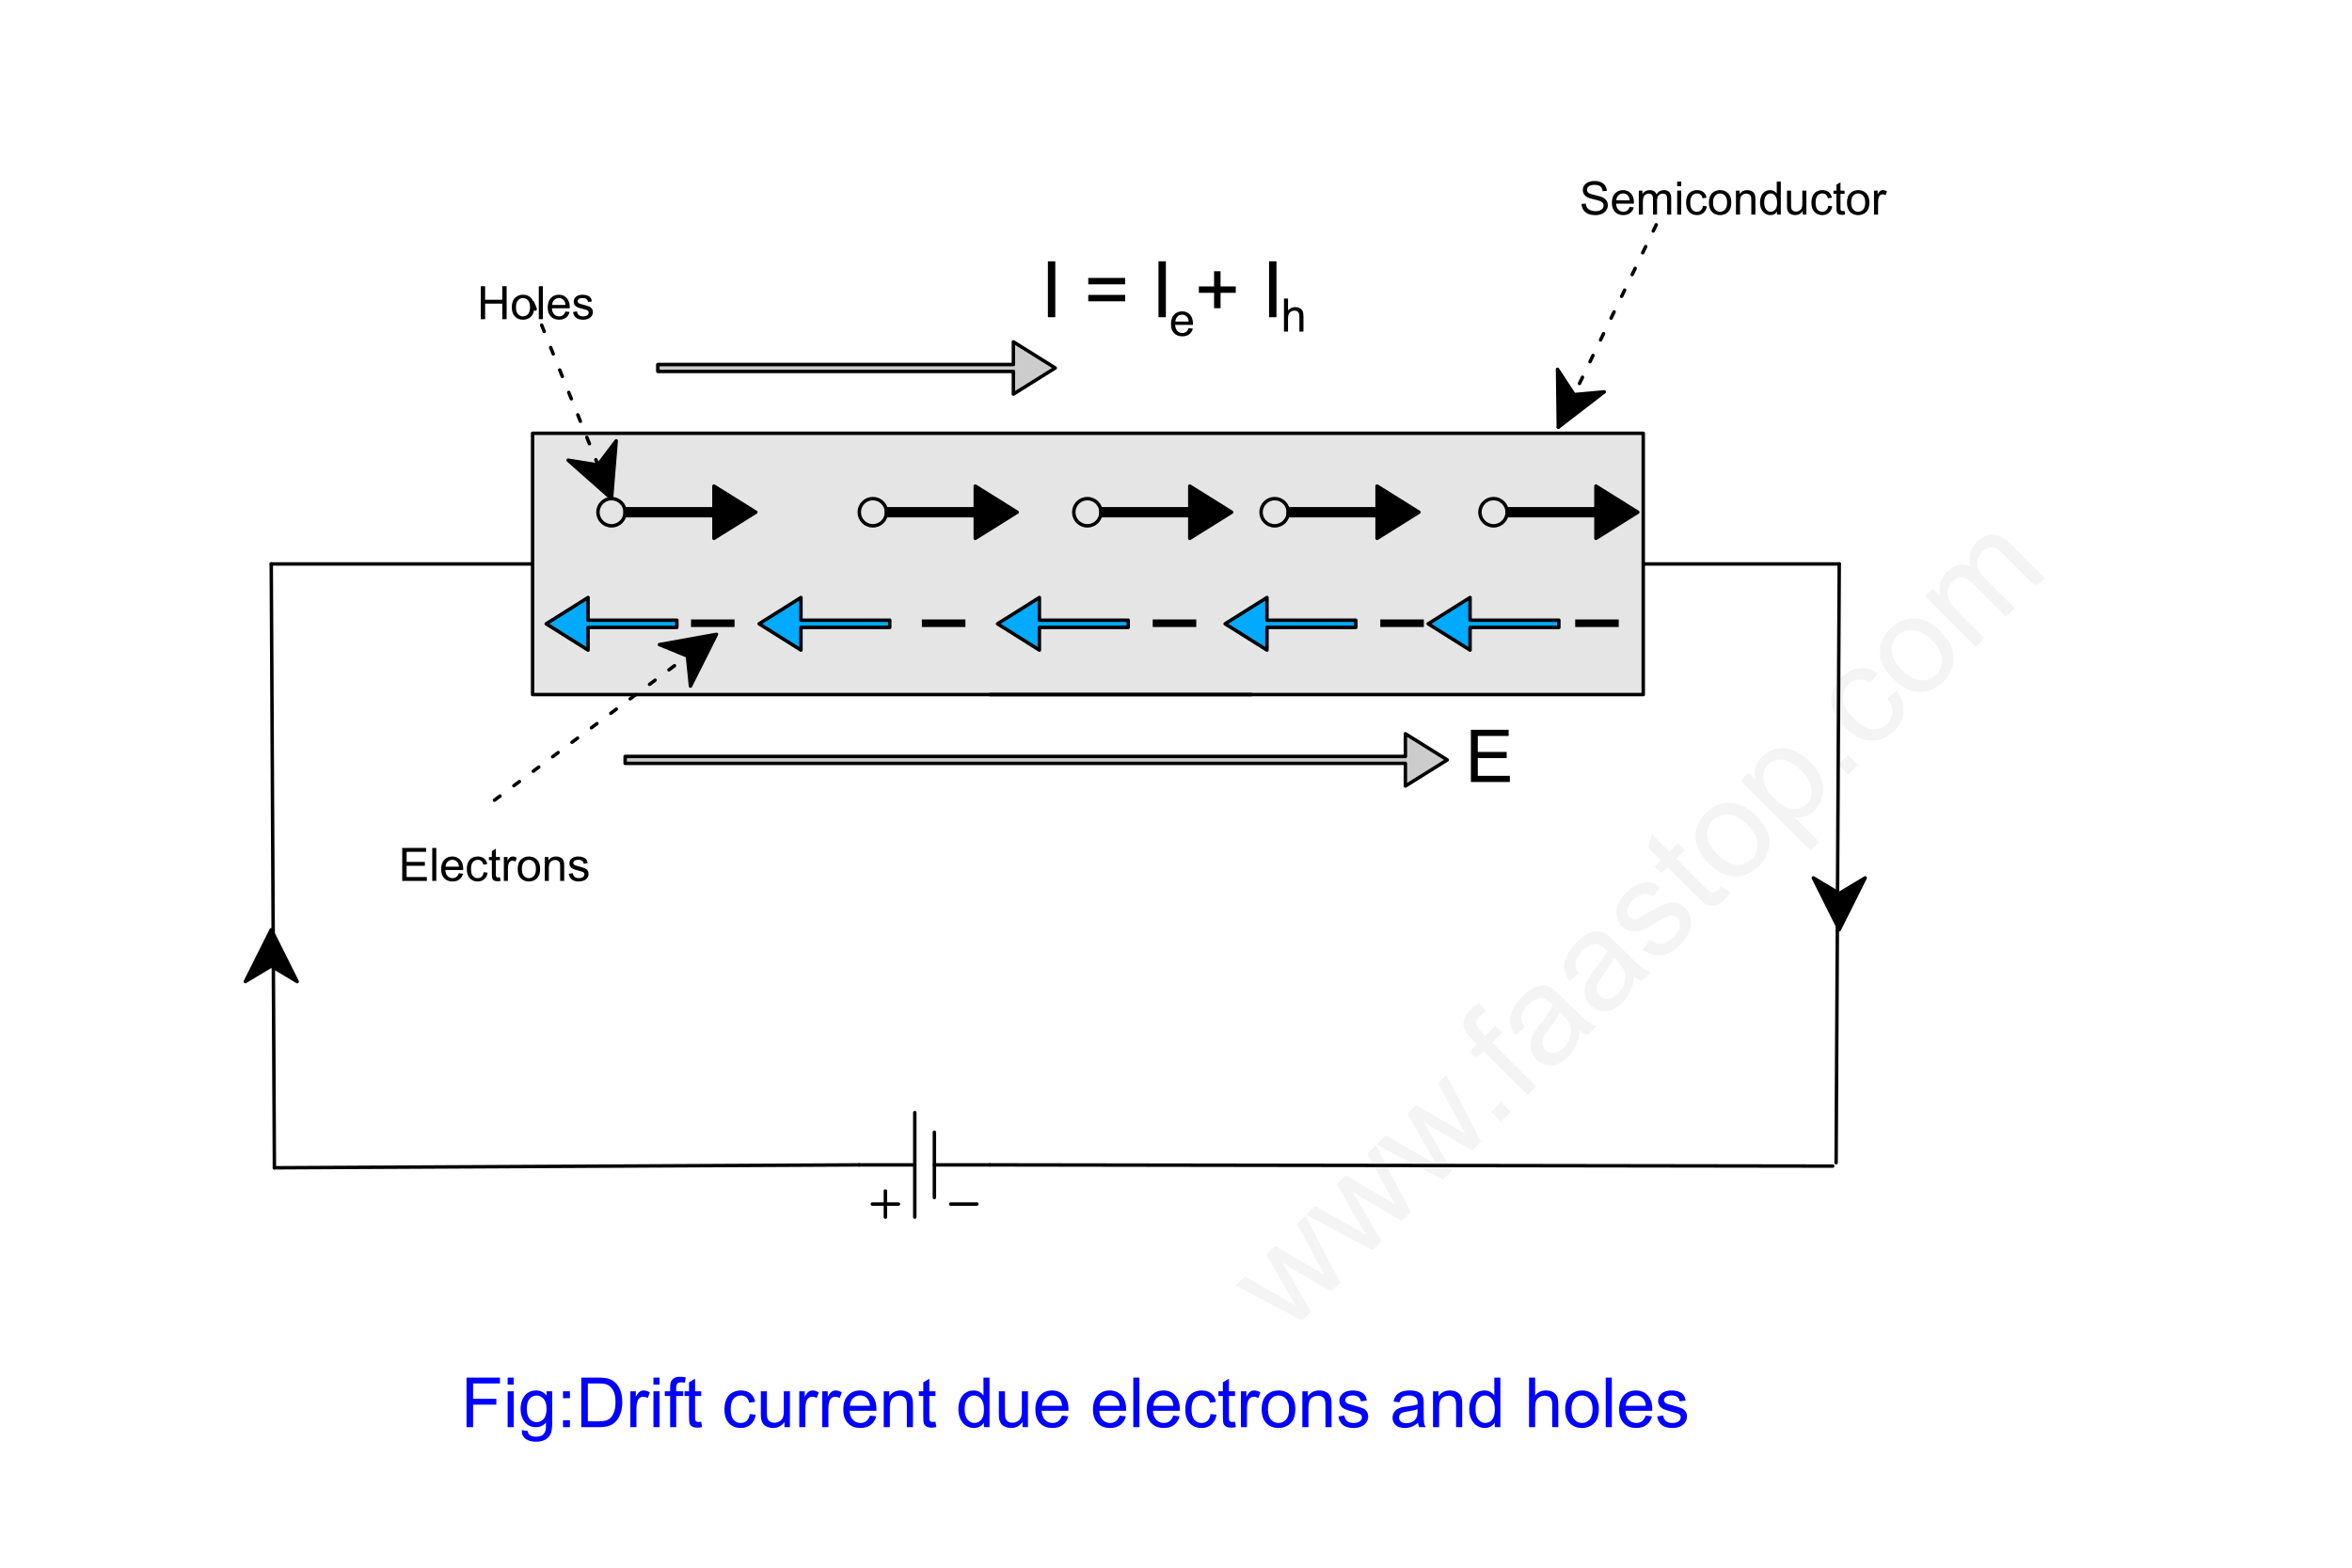 ﻿<?xml version="1.0" encoding="utf-8"?>
<svg version="1.1" viewBox="0 0 680.315 453.543" width="680.315" height="453.543" style="stroke:none;stroke-linecap:butt;stroke-linejoin:miter;stroke-width:1;stroke-dasharray:none;fill:#000000;fill-opacity:1;fill-rule:evenodd" font-family="Arial" font-size="15" xmlns:xlink="http://www.w3.org/1999/xlink" xmlns="http://www.w3.org/2000/svg">
  <g transform="matrix(1,0,0,1,0,0)">
    <g id="Rectangle" transform="matrix(1,0,0,1,154.051,125.354)">
      <rect x="0" y="0" width="321.26" height="75.591" style="stroke:#000000;stroke-linecap:round;stroke-linejoin:round;fill:#E5E5E5;" />
    </g>
    <line id="Line" x1="78.46" y1="163.15" x2="154.051" y2="163.15" style="stroke:#000000;stroke-linecap:round;stroke-linejoin:round;" />
    <line id="Line1" x1="78.46" y1="163.15" x2="79.37" y2="337.848" style="stroke:#000000;stroke-linecap:round;stroke-linejoin:round;" />
    <line id="Line2" x1="79.37" y1="337.848" x2="248.539" y2="337.008" style="stroke:#000000;stroke-linecap:round;stroke-linejoin:round;" />
    <line id="Line3" x1="286.334" y1="337.008" x2="530.114" y2="337.358" style="stroke:#000000;stroke-linecap:round;stroke-linejoin:round;" />
    <line id="Line4" x1="475.311" y1="163.15" x2="532.004" y2="163.15" style="stroke:#000000;stroke-linecap:round;stroke-linejoin:round;" />
    <line id="Line5" x1="531.094" y1="336.378" x2="532.004" y2="163.15" style="stroke:#000000;stroke-linecap:round;stroke-linejoin:round;" />
    <path id="Arrow" d="M180.822,149.189L180.822,147.189L206.509,147.189L206.509,140.63L218.618,148.189L206.509,155.748L206.509,149.189L180.822,149.189z" style="stroke:#000000;stroke-linecap:round;stroke-linejoin:round;" />
    <g transform="matrix(1,0,0,1,199.72,148.189)" />
    <g id="Circle" transform="matrix(1,0,0,1,172.948,144.252)">
      <ellipse cx="3.937" cy="3.937" rx="3.937" ry="3.937" style="stroke:#000000;stroke-linecap:round;stroke-linejoin:round;fill:none;fill-opacity:0;" />
    </g>
    <g id="Circle1" transform="matrix(1,0,0,1,248.539,144.252)">
      <ellipse cx="3.937" cy="3.937" rx="3.937" ry="3.937" style="stroke:#000000;stroke-linecap:round;stroke-linejoin:round;fill:none;fill-opacity:0;" />
    </g>
    <g id="Circle2" transform="matrix(1,0,0,1,310.586,144.252)">
      <ellipse cx="3.937" cy="3.937" rx="3.937" ry="3.937" style="stroke:#000000;stroke-linecap:round;stroke-linejoin:round;fill:none;fill-opacity:0;" />
    </g>
    <line id="Line6" x1="286.334" y1="200.945" x2="361.925" y2="200.945" style="stroke:#000000;stroke-linecap:round;stroke-linejoin:round;" />
    <g id="Text" transform="matrix(1,0,0,1,259.563,152.126)">
      <rect x="0" y="0" width="26.772" height="56.693" style="stroke-linecap:round;stroke-linejoin:round;stroke-width:2.066;fill:none;fill-opacity:0;" />
      <path d="M19.683,29.27L7.089,29.27L7.089,27.084L19.683,27.084L19.683,29.27z" />
    </g>
    <g id="Text1" transform="matrix(1,0,0,1,326.334,152.126)">
      <rect x="0" y="0" width="26.772" height="56.693" style="stroke-linecap:round;stroke-linejoin:round;stroke-width:2.066;fill:none;fill-opacity:0;" />
      <path d="M19.683,29.27L7.089,29.27L7.089,27.084L19.683,27.084L19.683,29.27z" />
    </g>
    <g id="Text2" transform="matrix(1,0,0,1,392.161,152.126)">
      <rect x="0" y="0" width="26.772" height="56.693" style="stroke-linecap:round;stroke-linejoin:round;stroke-width:2.066;fill:none;fill-opacity:0;" />
      <path d="M19.683,29.27L7.089,29.27L7.089,27.084L19.683,27.084L19.683,29.27z" />
    </g>
    <g id="Text3" transform="matrix(1,0,0,1,448.539,152.126)">
      <rect x="0" y="0" width="26.772" height="56.693" style="stroke-linecap:round;stroke-linejoin:round;stroke-width:2.066;fill:none;fill-opacity:0;" />
      <path d="M19.683,29.27L7.089,29.27L7.089,27.084L19.683,27.084L19.683,29.27z" />
    </g>
    <g id="Circle3" transform="matrix(1,0,0,1,364.759,144.252)">
      <ellipse cx="3.937" cy="3.937" rx="3.937" ry="3.937" style="stroke:#000000;stroke-linecap:round;stroke-linejoin:round;fill:none;fill-opacity:0;" />
    </g>
    <g id="Circle4" transform="matrix(1,0,0,1,428.067,144.252)">
      <ellipse cx="3.937" cy="3.937" rx="3.937" ry="3.937" style="stroke:#000000;stroke-linecap:round;stroke-linejoin:round;fill:none;fill-opacity:0;" />
    </g>
    <line id="Battery" x1="286.334" y1="337.008" x2="270.271" y2="337.008" style="stroke:#000000;stroke-linecap:round;stroke-linejoin:round;" />
    <line x1="270.271" y1="346.457" x2="270.271" y2="327.559" style="stroke:#000000;stroke-linecap:round;stroke-linejoin:round;" />
    <line x1="264.602" y1="352.126" x2="264.602" y2="321.89" style="stroke:#000000;stroke-linecap:round;stroke-linejoin:round;" />
    <line x1="248.539" y1="337.008" x2="264.602" y2="337.008" style="stroke:#000000;stroke-linecap:round;stroke-linejoin:round;" />
    <line x1="282.555" y1="348.346" x2="274.996" y2="348.346" style="stroke:#000000;stroke-linecap:round;stroke-linejoin:round;" />
    <line x1="256.098" y1="352.126" x2="256.098" y2="344.567" style="stroke:#000000;stroke-linecap:round;stroke-linejoin:round;" />
    <line x1="252.319" y1="348.346" x2="259.877" y2="348.346" style="stroke:#000000;stroke-linecap:round;stroke-linejoin:round;" />
    <path id="Arrow1" d="M256.413,149.189L256.413,147.189L282.1,147.189L282.1,140.63L294.208,148.189L282.1,155.748L282.1,149.189L256.413,149.189z" style="stroke:#000000;stroke-linecap:round;stroke-linejoin:round;" />
    <g transform="matrix(1,0,0,1,275.311,148.189)" />
    <path id="Arrow2" d="M318.46,149.189L318.46,147.189L344.147,147.189L344.147,140.63L356.255,148.189L344.147,155.748L344.147,149.189L318.46,149.189z" style="stroke:#000000;stroke-linecap:round;stroke-linejoin:round;" />
    <g transform="matrix(1,0,0,1,337.358,148.189)" />
    <path id="Arrow3" d="M372.633,149.189L372.633,147.189L398.32,147.189L398.32,140.63L410.429,148.189L398.32,155.748L398.32,149.189L372.633,149.189z" style="stroke:#000000;stroke-linecap:round;stroke-linejoin:round;" />
    <g transform="matrix(1,0,0,1,391.531,148.189)" />
    <path id="Arrow4" d="M435.94,149.189L435.94,147.189L461.627,147.189L461.627,140.63L473.736,148.189L461.627,155.748L461.627,149.189L435.94,149.189z" style="stroke:#000000;stroke-linecap:round;stroke-linejoin:round;" />
    <g transform="matrix(1,0,0,1,454.838,148.189)" />
    <path id="Arrow5" d="M450.901,179.423L450.901,181.522L425.214,181.522L425.214,188.081L413.106,180.472L425.214,172.863L425.214,179.423L450.901,179.423z" style="stroke:#000000;stroke-linecap:round;stroke-linejoin:round;fill:#00AAFF;" />
    <g transform="matrix(1,0,0,1,432.003,180.472)" />
    <path id="Arrow6" d="M392.161,179.423L392.161,181.522L366.474,181.522L366.474,188.081L354.366,180.472L366.474,172.863L366.474,179.423L392.161,179.423z" style="stroke:#000000;stroke-linecap:round;stroke-linejoin:round;fill:#00AAFF;" />
    <g transform="matrix(1,0,0,1,373.263,180.472)" />
    <path id="Arrow7" d="M326.334,179.423L326.334,181.522L300.647,181.522L300.647,188.081L288.539,180.472L300.647,172.863L300.647,179.423L326.334,179.423z" style="stroke:#000000;stroke-linecap:round;stroke-linejoin:round;fill:#00AAFF;" />
    <g transform="matrix(1,0,0,1,307.437,180.472)" />
    <path id="Arrow8" d="M257.358,179.423L257.358,181.522L231.671,181.522L231.671,188.081L219.563,180.472L231.671,172.863L231.671,179.423L257.358,179.423z" style="stroke:#000000;stroke-linecap:round;stroke-linejoin:round;fill:#00AAFF;" />
    <g transform="matrix(1,0,0,1,238.46,180.472)" />
    <path id="Arrow9" d="M195.783,179.423L195.783,181.522L170.096,181.522L170.096,188.081L157.988,180.472L170.096,172.863L170.096,179.423L195.783,179.423z" style="stroke:#000000;stroke-linecap:round;stroke-linejoin:round;fill:#00AAFF;" />
    <g transform="matrix(1,0,0,1,176.885,180.472)" />
    <path id="Arrow10" d="M180.822,220.843L180.822,218.843L406.509,218.843L406.509,212.284L418.618,219.843L406.509,227.402L406.509,220.843L180.822,220.843z" style="stroke:#000000;stroke-linecap:round;stroke-linejoin:round;fill:#CCCCCC;" />
    <g transform="matrix(1,0,0,1,299.72,219.843)" />
    <g id="Text4" transform="matrix(1,0,0,1,286.334,64.882)">
      <rect x="0" y="0" width="105.827" height="38.11" style="stroke-linecap:round;stroke-linejoin:round;fill:none;fill-opacity:0;" />
      <path d="M16.767,26.887L16.767,10.716L18.906,10.716L18.906,26.887L16.767,26.887zM39.125,17.378L28.448,17.378L28.448,15.525L39.125,15.525L39.125,17.378zM39.125,22.287L28.448,22.287L28.448,20.434L39.125,20.434L39.125,22.287zM48.755,26.887L48.755,10.716L50.895,10.716L50.895,26.887L48.755,26.887zM64.837,24.273L64.837,19.838L60.436,19.838L60.436,17.985L64.837,17.985L64.837,13.584L66.713,13.584L66.713,17.985L71.114,17.985L71.114,19.838L66.713,19.838L66.713,24.273L64.837,24.273zM80.743,26.887L80.743,10.716L82.883,10.716L82.883,26.887L80.743,26.887z" />
    </g>
    <path id="Message return" d="M154.051,87.559L176.885,144.252" style="stroke:#000000;stroke-linecap:round;stroke-linejoin:round;stroke-dasharray:2 5;fill:none;" />
    <path d="M178.238,127.536L176.885,144.252L164.324,133.14L172.963,134.512z" style="stroke:#000000;stroke-linecap:round;stroke-linejoin:round;" />
    <path id="Message return1" d="M143.027,231.496L207.244,183.517" style="stroke:#000000;stroke-linecap:round;stroke-linejoin:round;stroke-dasharray:2 5;fill:none;" />
    <path d="M190.739,186.487L207.244,183.517L199.717,198.503L198.833,189.802z" style="stroke:#000000;stroke-linecap:round;stroke-linejoin:round;" />
    <g id="Text5" transform="matrix(1,0,0,1,117.2,68.976)">
      <rect x="0" y="0" width="75.591" height="37.48" style="stroke-linecap:round;stroke-linejoin:round;fill:none;fill-opacity:0;" />
      <path d="M21.858,23.363L21.858,13.818L23.121,13.818L23.121,17.738L28.082,17.738L28.082,13.818L29.345,13.818L29.345,23.363L28.082,23.363L28.082,18.864L23.121,18.864L23.121,23.363L21.858,23.363zM30.842,19.905Q30.842,17.985 31.91,17.061Q32.802,16.292 34.084,16.292Q35.51,16.292 36.415,17.227Q37.32,18.161 37.32,19.808Q37.32,21.142 36.92,21.907Q36.519,22.672 35.754,23.096Q34.989,23.519 34.084,23.519Q32.633,23.519 31.737,22.588Q30.842,21.657 30.842,19.905zM32.047,19.905Q32.047,21.234 32.626,21.895Q33.205,22.555 34.084,22.555Q34.957,22.555 35.536,21.891Q36.116,21.227 36.116,19.866Q36.116,18.584 35.533,17.923Q34.95,17.262 34.084,17.262Q33.205,17.262 32.626,17.92Q32.047,18.577 32.047,19.905zM38.648,23.363L38.648,13.818L39.82,13.818L39.82,23.363L38.648,23.363zM46.35,21.136L47.561,21.286Q47.274,22.347 46.5,22.933Q45.725,23.519 44.52,23.519Q43.004,23.519 42.115,22.585Q41.226,21.65 41.226,19.964Q41.226,18.219 42.125,17.256Q43.023,16.292 44.455,16.292Q45.842,16.292 46.721,17.236Q47.6,18.18 47.6,19.892Q47.6,19.997 47.593,20.205L47.593,20.205L42.437,20.205Q42.502,21.344 43.082,21.95Q43.661,22.555 44.527,22.555Q45.172,22.555 45.627,22.217Q46.083,21.878 46.35,21.136zM42.502,19.241L46.363,19.241Q46.285,18.369 45.92,17.933Q45.36,17.256 44.468,17.256Q43.661,17.256 43.111,17.796Q42.561,18.337 42.502,19.241zM48.544,21.299L49.703,21.116Q49.8,21.813 50.246,22.184Q50.692,22.555 51.493,22.555Q52.3,22.555 52.691,22.227Q53.082,21.898 53.082,21.455Q53.082,21.058 52.737,20.83Q52.496,20.674 51.539,20.433Q50.25,20.107 49.752,19.87Q49.254,19.632 48.996,19.212Q48.739,18.792 48.739,18.284Q48.739,17.822 48.951,17.428Q49.163,17.034 49.527,16.774Q49.8,16.572 50.273,16.432Q50.745,16.292 51.285,16.292Q52.099,16.292 52.714,16.527Q53.329,16.761 53.622,17.161Q53.915,17.562 54.026,18.232L54.026,18.232L52.88,18.389Q52.802,17.855 52.427,17.555Q52.053,17.256 51.37,17.256Q50.562,17.256 50.217,17.523Q49.872,17.79 49.872,18.148Q49.872,18.376 50.015,18.558Q50.159,18.747 50.465,18.87Q50.64,18.936 51.5,19.17Q52.743,19.502 53.235,19.713Q53.726,19.925 54.006,20.329Q54.286,20.732 54.286,21.331Q54.286,21.917 53.944,22.435Q53.603,22.952 52.958,23.236Q52.313,23.519 51.5,23.519Q50.152,23.519 49.446,22.959Q48.739,22.399 48.544,21.299z" />
    </g>
    <g id="Text6" transform="matrix(1,0,0,1,105.232,231.496)">
      <rect x="0" y="0" width="75.591" height="37.48" style="stroke-linecap:round;stroke-linejoin:round;fill:none;fill-opacity:0;" />
      <path d="M11.116,23.363L11.116,13.818L18.017,13.818L18.017,14.945L12.379,14.945L12.379,17.868L17.659,17.868L17.659,18.988L12.379,18.988L12.379,22.236L18.238,22.236L18.238,23.363L11.116,23.363zM19.794,23.363L19.794,13.818L20.966,13.818L20.966,23.363L19.794,23.363zM27.496,21.136L28.707,21.286Q28.42,22.347 27.645,22.933Q26.871,23.519 25.666,23.519Q24.149,23.519 23.261,22.585Q22.372,21.65 22.372,19.964Q22.372,18.219 23.27,17.256Q24.169,16.292 25.601,16.292Q26.988,16.292 27.867,17.236Q28.746,18.18 28.746,19.892Q28.746,19.997 28.739,20.205L28.739,20.205L23.583,20.205Q23.648,21.344 24.228,21.95Q24.807,22.555 25.673,22.555Q26.317,22.555 26.773,22.217Q27.229,21.878 27.496,21.136zM23.648,19.241L27.509,19.241Q27.431,18.369 27.066,17.933Q26.506,17.256 25.614,17.256Q24.807,17.256 24.257,17.796Q23.707,18.337 23.648,19.241zM34.67,20.83L35.823,20.98Q35.634,22.171 34.856,22.845Q34.078,23.519 32.945,23.519Q31.526,23.519 30.663,22.591Q29.8,21.663 29.8,19.932Q29.8,18.812 30.172,17.972Q30.543,17.132 31.301,16.712Q32.06,16.292 32.952,16.292Q34.078,16.292 34.794,16.862Q35.51,17.432 35.712,18.48L35.712,18.48L34.573,18.655Q34.41,17.959 33.996,17.607Q33.583,17.256 32.997,17.256Q32.112,17.256 31.558,17.89Q31.005,18.525 31.005,19.899Q31.005,21.292 31.539,21.924Q32.073,22.555 32.932,22.555Q33.622,22.555 34.084,22.132Q34.547,21.709 34.67,20.83zM39.384,22.314L39.553,23.349Q39.058,23.454 38.668,23.454Q38.03,23.454 37.678,23.252Q37.327,23.05 37.183,22.721Q37.04,22.392 37.04,21.338L37.04,21.338L37.04,17.36L36.181,17.36L36.181,16.448L37.04,16.448L37.04,14.736L38.205,14.033L38.205,16.448L39.384,16.448L39.384,17.36L38.205,17.36L38.205,21.403Q38.205,21.904 38.267,22.047Q38.329,22.191 38.469,22.275Q38.609,22.36 38.87,22.36Q39.065,22.36 39.384,22.314zM40.51,23.363L40.51,16.448L41.565,16.448L41.565,17.497Q41.968,16.761 42.31,16.527Q42.652,16.292 43.062,16.292Q43.655,16.292 44.267,16.67L44.267,16.67L43.863,17.757Q43.433,17.503 43.004,17.503Q42.62,17.503 42.313,17.734Q42.008,17.965 41.877,18.376Q41.682,19.001 41.682,19.743L41.682,19.743L41.682,23.363L40.51,23.363zM44.514,19.905Q44.514,17.985 45.582,17.061Q46.474,16.292 47.756,16.292Q49.182,16.292 50.087,17.227Q50.992,18.161 50.992,19.808Q50.992,21.142 50.592,21.907Q50.191,22.672 49.426,23.096Q48.661,23.519 47.756,23.519Q46.304,23.519 45.409,22.588Q44.514,21.657 44.514,19.905zM45.718,19.905Q45.718,21.234 46.298,21.895Q46.877,22.555 47.756,22.555Q48.629,22.555 49.208,21.891Q49.788,21.227 49.788,19.866Q49.788,18.584 49.205,17.923Q48.622,17.262 47.756,17.262Q46.877,17.262 46.298,17.92Q45.718,18.577 45.718,19.905zM52.346,23.363L52.346,16.448L53.401,16.448L53.401,17.432Q54.163,16.292 55.601,16.292Q56.226,16.292 56.75,16.517Q57.274,16.741 57.535,17.106Q57.795,17.471 57.899,17.972Q57.965,18.297 57.965,19.111L57.965,19.111L57.965,23.363L56.793,23.363L56.793,19.157Q56.793,18.441 56.656,18.086Q56.519,17.731 56.171,17.52Q55.823,17.308 55.354,17.308Q54.605,17.308 54.062,17.783Q53.518,18.258 53.518,19.587L53.518,19.587L53.518,23.363L52.346,23.363zM59.273,21.299L60.432,21.116Q60.53,21.813 60.976,22.184Q61.422,22.555 62.222,22.555Q63.03,22.555 63.42,22.227Q63.811,21.898 63.811,21.455Q63.811,21.058 63.466,20.83Q63.225,20.674 62.268,20.433Q60.979,20.107 60.481,19.87Q59.983,19.632 59.726,19.212Q59.468,18.792 59.468,18.284Q59.468,17.822 59.68,17.428Q59.892,17.034 60.256,16.774Q60.53,16.572 61.002,16.432Q61.474,16.292 62.014,16.292Q62.828,16.292 63.443,16.527Q64.058,16.761 64.351,17.161Q64.644,17.562 64.755,18.232L64.755,18.232L63.609,18.389Q63.531,17.855 63.157,17.555Q62.782,17.256 62.099,17.256Q61.291,17.256 60.946,17.523Q60.601,17.79 60.601,18.148Q60.601,18.376 60.745,18.558Q60.888,18.747 61.194,18.87Q61.37,18.936 62.229,19.17Q63.472,19.502 63.964,19.713Q64.455,19.925 64.735,20.329Q65.015,20.732 65.015,21.331Q65.015,21.917 64.674,22.435Q64.332,22.952 63.687,23.236Q63.043,23.519 62.229,23.519Q60.881,23.519 60.175,22.959Q59.468,22.399 59.273,21.299z" />
    </g>
    <path id="Arrow11" d="M190.271,107.457L190.271,105.457L293.123,105.457L293.123,98.898L305.232,106.457L293.123,114.016L293.123,107.457L190.271,107.457z" style="stroke:#000000;stroke-linecap:round;stroke-linejoin:round;fill:#CCCCCC;" />
    <g transform="matrix(1,0,0,1,247.751,106.457)" />
    <g id="Text7" transform="matrix(1,0,0,1,329.764,78.285)">
      <rect x="0" y="0" width="24.287" height="28.486" style="stroke-linecap:round;stroke-linejoin:round;fill:none;fill-opacity:0;" />
      <path d="M14.057,16.639L15.268,16.789Q14.982,17.85 14.207,18.436Q13.432,19.022 12.228,19.022Q10.711,19.022 9.822,18.088Q8.934,17.153 8.934,15.467Q8.934,13.722 9.832,12.759Q10.731,11.795 12.163,11.795Q13.55,11.795 14.429,12.739Q15.307,13.683 15.307,15.396Q15.307,15.5 15.301,15.708L15.301,15.708L10.145,15.708Q10.21,16.847 10.789,17.453Q11.369,18.058 12.235,18.058Q12.879,18.058 13.335,17.72Q13.791,17.381 14.057,16.639zM10.21,14.745L14.071,14.745Q13.992,13.872 13.628,13.436Q13.068,12.759 12.176,12.759Q11.369,12.759 10.819,13.299Q10.268,13.84 10.21,14.745z" />
    </g>
    <g id="Text8" transform="matrix(1,0,0,1,358.145,75.835)">
      <rect x="0" y="0" width="32.126" height="30.936" style="stroke-linecap:round;stroke-linejoin:round;fill:none;fill-opacity:0;" />
      <path d="M13.244,20.09L13.244,10.546L14.416,10.546L14.416,13.971Q15.236,13.02 16.486,13.02Q17.254,13.02 17.821,13.323Q18.387,13.626 18.631,14.159Q18.875,14.693 18.875,15.709L18.875,15.709L18.875,20.09L17.704,20.09L17.704,15.709Q17.704,14.83 17.323,14.43Q16.942,14.029 16.245,14.029Q15.725,14.029 15.265,14.299Q14.806,14.57 14.611,15.032Q14.416,15.494 14.416,16.308L14.416,16.308L14.416,20.09L13.244,20.09z" />
    </g>
    <path id="Message return2" d="M78.46,274.646L78.46,268.976" style="stroke:#000000;stroke-linecap:round;stroke-linejoin:round;stroke-dasharray:2 5;fill:none;" />
    <path d="M70.96,283.976L78.46,268.976L85.96,283.976L78.46,279.476z" style="stroke:#000000;stroke-linecap:round;stroke-linejoin:round;" />
    <path id="Message return3" d="M532.004,264.409L532.004,268.976" style="stroke:#000000;stroke-linecap:round;stroke-linejoin:round;stroke-dasharray:2 5;fill:none;" />
    <path d="M539.504,253.976L532.004,268.976L524.504,253.976L532.004,258.476z" style="stroke:#000000;stroke-linecap:round;stroke-linejoin:round;" />
    <g id="Text9" transform="matrix(1,0,0,1,192.791,152.126)">
      <rect x="0" y="0" width="26.772" height="56.693" style="stroke-linecap:round;stroke-linejoin:round;stroke-width:2.066;fill:none;fill-opacity:0;" />
      <path d="M19.683,29.27L7.089,29.27L7.089,27.084L19.683,27.084L19.683,29.27z" />
    </g>
    <g id="Text10" transform="matrix(1,0,0,1,452.87,32.708)">
      <rect x="0" y="0" width="100.079" height="49.484" style="stroke-linecap:round;stroke-linejoin:round;fill:none;fill-opacity:0;" />
      <path d="M4.599,26.298L5.79,26.194Q5.875,26.91 6.184,27.369Q6.494,27.828 7.144,28.111Q7.796,28.395 8.609,28.395Q9.332,28.395 9.885,28.18Q10.439,27.965 10.709,27.59Q10.979,27.216 10.979,26.773Q10.979,26.324 10.719,25.989Q10.458,25.654 9.859,25.426Q9.475,25.276 8.16,24.96Q6.845,24.645 6.318,24.365Q5.634,24.006 5.299,23.476Q4.963,22.945 4.963,22.288Q4.963,21.565 5.374,20.937Q5.784,20.309 6.572,19.983Q7.359,19.658 8.323,19.658Q9.384,19.658 10.195,19.999Q11.005,20.341 11.441,21.005Q11.878,21.669 11.91,22.509L11.91,22.509L10.699,22.6Q10.602,21.695 10.038,21.233Q9.475,20.771 8.375,20.771Q7.229,20.771 6.705,21.191Q6.181,21.611 6.181,22.203Q6.181,22.718 6.552,23.049Q6.917,23.381 8.456,23.73Q9.996,24.078 10.569,24.339Q11.402,24.723 11.8,25.312Q12.197,25.901 12.197,26.669Q12.197,27.431 11.76,28.105Q11.324,28.779 10.507,29.153Q9.69,29.527 8.668,29.527Q7.372,29.527 6.497,29.15Q5.621,28.772 5.123,28.014Q4.625,27.255 4.599,26.298zM18.492,27.138L19.703,27.288Q19.417,28.349 18.642,28.935Q17.867,29.521 16.663,29.521Q15.146,29.521 14.257,28.587Q13.368,27.652 13.368,25.966Q13.368,24.221 14.267,23.258Q15.165,22.294 16.598,22.294Q17.984,22.294 18.863,23.238Q19.742,24.182 19.742,25.895Q19.742,25.999 19.736,26.207L19.736,26.207L14.579,26.207Q14.645,27.346 15.224,27.952Q15.803,28.557 16.669,28.557Q17.314,28.557 17.77,28.219Q18.225,27.88 18.492,27.138zM14.645,25.244L18.505,25.244Q18.427,24.371 18.062,23.935Q17.503,23.258 16.611,23.258Q15.803,23.258 15.253,23.798Q14.703,24.339 14.645,25.244zM21.155,29.365L21.155,22.451L22.203,22.451L22.203,23.421Q22.529,22.913 23.069,22.604Q23.609,22.294 24.299,22.294Q25.068,22.294 25.559,22.613Q26.051,22.932 26.253,23.505Q27.073,22.294 28.388,22.294Q29.417,22.294 29.97,22.864Q30.523,23.434 30.523,24.619L30.523,24.619L30.523,29.365L29.358,29.365L29.358,25.009Q29.358,24.306 29.244,23.997Q29.13,23.688 28.831,23.499Q28.531,23.31 28.128,23.31Q27.398,23.31 26.917,23.795Q26.435,24.28 26.435,25.348L26.435,25.348L26.435,29.365L25.263,29.365L25.263,24.872Q25.263,24.091 24.977,23.701Q24.69,23.31 24.039,23.31Q23.544,23.31 23.124,23.57Q22.704,23.831 22.516,24.332Q22.327,24.833 22.327,25.777L22.327,25.777L22.327,29.365L21.155,29.365zM32.255,21.168L32.255,19.82L33.427,19.82L33.427,21.168L32.255,21.168zM32.255,29.365L32.255,22.451L33.427,22.451L33.427,29.365L32.255,29.365zM39.703,26.832L40.855,26.982Q40.667,28.173 39.889,28.847Q39.111,29.521 37.978,29.521Q36.559,29.521 35.696,28.593Q34.833,27.665 34.833,25.934Q34.833,24.814 35.204,23.974Q35.575,23.134 36.334,22.714Q37.092,22.294 37.984,22.294Q39.111,22.294 39.827,22.864Q40.543,23.434 40.745,24.482L40.745,24.482L39.605,24.658Q39.443,23.961 39.029,23.609Q38.616,23.258 38.03,23.258Q37.145,23.258 36.591,23.893Q36.038,24.527 36.038,25.901Q36.038,27.294 36.572,27.926Q37.105,28.557 37.965,28.557Q38.655,28.557 39.117,28.134Q39.579,27.711 39.703,26.832zM41.422,25.908Q41.422,23.987 42.49,23.062Q43.382,22.294 44.664,22.294Q46.09,22.294 46.995,23.229Q47.9,24.163 47.9,25.81Q47.9,27.145 47.499,27.91Q47.099,28.674 46.334,29.098Q45.569,29.521 44.664,29.521Q43.212,29.521 42.317,28.59Q41.422,27.659 41.422,25.908zM42.626,25.908Q42.626,27.236 43.206,27.896Q43.785,28.557 44.664,28.557Q45.536,28.557 46.116,27.893Q46.695,27.229 46.695,25.869Q46.695,24.586 46.113,23.925Q45.53,23.264 44.664,23.264Q43.785,23.264 43.206,23.922Q42.626,24.579 42.626,25.908zM49.254,29.365L49.254,22.451L50.309,22.451L50.309,23.434Q51.07,22.294 52.509,22.294Q53.134,22.294 53.658,22.519Q54.182,22.744 54.443,23.108Q54.703,23.473 54.807,23.974Q54.872,24.299 54.872,25.113L54.872,25.113L54.872,29.365L53.7,29.365L53.7,25.159Q53.7,24.443 53.564,24.088Q53.427,23.733 53.079,23.521Q52.73,23.31 52.262,23.31Q51.513,23.31 50.969,23.785Q50.426,24.26 50.426,25.589L50.426,25.589L50.426,29.365L49.254,29.365zM61.135,29.365L61.135,28.492Q60.478,29.521 59.202,29.521Q58.375,29.521 57.682,29.065Q56.988,28.609 56.607,27.792Q56.227,26.975 56.227,25.914Q56.227,24.879 56.572,24.036Q56.917,23.193 57.607,22.744Q58.297,22.294 59.15,22.294Q59.775,22.294 60.263,22.558Q60.751,22.822 61.057,23.245L61.057,23.245L61.057,19.82L62.223,19.82L62.223,29.365L61.135,29.365zM57.431,25.914Q57.431,27.242 57.991,27.9Q58.551,28.557 59.312,28.557Q60.081,28.557 60.618,27.929Q61.155,27.301 61.155,26.012Q61.155,24.593 60.608,23.928Q60.061,23.264 59.26,23.264Q58.479,23.264 57.955,23.902Q57.431,24.54 57.431,25.914zM68.577,29.365L68.577,28.349Q67.769,29.521 66.383,29.521Q65.771,29.521 65.24,29.287Q64.71,29.052 64.453,28.697Q64.195,28.343 64.091,27.828Q64.019,27.483 64.019,26.734L64.019,26.734L64.019,22.451L65.191,22.451L65.191,26.285Q65.191,27.203 65.263,27.522Q65.374,27.984 65.732,28.248Q66.09,28.512 66.617,28.512Q67.144,28.512 67.607,28.242Q68.069,27.971 68.261,27.506Q68.453,27.04 68.453,26.155L68.453,26.155L68.453,22.451L69.625,22.451L69.625,29.365L68.577,29.365zM75.953,26.832L77.106,26.982Q76.917,28.173 76.139,28.847Q75.361,29.521 74.228,29.521Q72.809,29.521 71.946,28.593Q71.083,27.665 71.083,25.934Q71.083,24.814 71.454,23.974Q71.826,23.134 72.584,22.714Q73.342,22.294 74.234,22.294Q75.361,22.294 76.077,22.864Q76.793,23.434 76.995,24.482L76.995,24.482L75.856,24.658Q75.693,23.961 75.279,23.609Q74.866,23.258 74.28,23.258Q73.394,23.258 72.841,23.893Q72.288,24.527 72.288,25.901Q72.288,27.294 72.822,27.926Q73.356,28.557 74.215,28.557Q74.905,28.557 75.367,28.134Q75.829,27.711 75.953,26.832zM80.667,28.316L80.836,29.352Q80.341,29.456 79.951,29.456Q79.312,29.456 78.961,29.254Q78.609,29.052 78.466,28.723Q78.323,28.395 78.323,27.34L78.323,27.34L78.323,23.362L77.463,23.362L77.463,22.451L78.323,22.451L78.323,20.738L79.488,20.035L79.488,22.451L80.667,22.451L80.667,23.362L79.488,23.362L79.488,27.405Q79.488,27.906 79.55,28.049Q79.612,28.193 79.752,28.277Q79.892,28.362 80.152,28.362Q80.348,28.362 80.667,28.316zM81.37,25.908Q81.37,23.987 82.438,23.062Q83.329,22.294 84.612,22.294Q86.038,22.294 86.943,23.229Q87.848,24.163 87.848,25.81Q87.848,27.145 87.447,27.91Q87.047,28.674 86.282,29.098Q85.517,29.521 84.612,29.521Q83.16,29.521 82.265,28.59Q81.37,27.659 81.37,25.908zM82.574,25.908Q82.574,27.236 83.154,27.896Q83.733,28.557 84.612,28.557Q85.484,28.557 86.064,27.893Q86.643,27.229 86.643,25.869Q86.643,24.586 86.061,23.925Q85.478,23.264 84.612,23.264Q83.733,23.264 83.154,23.922Q82.574,24.579 82.574,25.908zM89.189,29.365L89.189,22.451L90.243,22.451L90.243,23.499Q90.647,22.763 90.989,22.529Q91.331,22.294 91.741,22.294Q92.333,22.294 92.945,22.672L92.945,22.672L92.542,23.759Q92.112,23.505 91.682,23.505Q91.298,23.505 90.992,23.736Q90.686,23.968 90.556,24.378Q90.361,25.003 90.361,25.745L90.361,25.745L90.361,29.365L89.189,29.365z" />
    </g>
    <path id="Message return4" d="M479.068,65.03L450.738,123.61" style="stroke:#000000;stroke-linecap:round;stroke-linejoin:round;stroke-dasharray:2 5;fill:none;" />
    <path d="M464.021,113.372L450.738,123.61L450.517,106.841L455.31,114.157z" style="stroke:#000000;stroke-linecap:round;stroke-linejoin:round;" />
    <g id="Text11" transform="matrix(1,0,0,1,89.975,387.049)">
      <rect x="0" y="0" width="442.072" height="37.795" style="stroke-linecap:round;stroke-linejoin:round;fill:none;fill-opacity:0;" />
      <path d="M44.968,25.842L44.968,11.504L54.641,11.504L54.641,13.196L46.865,13.196L46.865,17.636L53.594,17.636L53.594,19.328L46.865,19.328L46.865,25.842L44.968,25.842zM56.861,13.528L56.861,11.504L58.621,11.504L58.621,13.528L56.861,13.528zM56.861,25.842L56.861,15.455L58.621,15.455L58.621,25.842L56.861,25.842zM60.949,26.703L62.66,26.957Q62.768,27.749 63.257,28.111Q63.912,28.6 65.047,28.6Q66.269,28.6 66.935,28.111Q67.6,27.622 67.834,26.742Q67.971,26.204 67.962,24.482Q66.807,25.842 65.086,25.842Q62.944,25.842 61.77,24.297Q60.597,22.751 60.597,20.59Q60.597,19.103 61.135,17.846Q61.673,16.589 62.695,15.905Q63.717,15.22 65.096,15.22Q66.935,15.22 68.128,16.707L68.128,16.707L68.128,15.455L69.751,15.455L69.751,24.433Q69.751,26.859 69.257,27.871Q68.763,28.884 67.693,29.47Q66.622,30.057 65.057,30.057Q63.198,30.057 62.054,29.221Q60.91,28.385 60.949,26.703zM62.406,20.462Q62.406,22.507 63.218,23.446Q64.03,24.384 65.252,24.384Q66.465,24.384 67.287,23.45Q68.108,22.516 68.108,20.521Q68.108,18.614 67.262,17.646Q66.416,16.677 65.223,16.677Q64.049,16.677 63.228,17.631Q62.406,18.585 62.406,20.462zM72.871,17.46L72.871,15.455L74.876,15.455L74.876,17.46L72.871,17.46zM72.871,25.842L72.871,23.837L74.876,23.837L74.876,25.842L72.871,25.842zM78.163,25.842L78.163,11.504L83.102,11.504Q84.774,11.504 85.654,11.709Q86.887,11.993 87.757,12.736Q88.892,13.694 89.454,15.186Q90.016,16.677 90.016,18.594Q90.016,20.228 89.635,21.489Q89.254,22.751 88.657,23.578Q88.06,24.404 87.351,24.878Q86.642,25.353 85.64,25.597Q84.637,25.842 83.336,25.842L83.336,25.842L78.163,25.842zM80.06,24.15L83.121,24.15Q84.539,24.15 85.346,23.886Q86.153,23.622 86.632,23.142Q87.307,22.468 87.684,21.328Q88.06,20.189 88.06,18.565Q88.06,16.316 87.322,15.108Q86.584,13.9 85.527,13.489Q84.764,13.196 83.072,13.196L83.072,13.196L80.06,13.196L80.06,24.15zM92.354,25.842L92.354,15.455L93.939,15.455L93.939,17.03Q94.545,15.924 95.058,15.572Q95.572,15.22 96.188,15.22Q97.078,15.22 97.997,15.787L97.997,15.787L97.391,17.421Q96.746,17.039 96.1,17.039Q95.523,17.039 95.063,17.387Q94.604,17.734 94.408,18.35Q94.115,19.289 94.115,20.404L94.115,20.404L94.115,25.842L92.354,25.842zM99.034,13.528L99.034,11.504L100.795,11.504L100.795,13.528L99.034,13.528zM99.034,25.842L99.034,15.455L100.795,15.455L100.795,25.842L99.034,25.842zM103.866,25.842L103.866,16.824L102.311,16.824L102.311,15.455L103.866,15.455L103.866,14.35Q103.866,13.303 104.052,12.795Q104.306,12.11 104.946,11.684Q105.587,11.259 106.741,11.259Q107.484,11.259 108.384,11.435L108.384,11.435L108.12,12.971Q107.573,12.873 107.083,12.873Q106.281,12.873 105.949,13.215Q105.616,13.557 105.616,14.496L105.616,14.496L105.616,15.455L107.641,15.455L107.641,16.824L105.616,16.824L105.616,25.842L103.866,25.842zM112.844,24.267L113.098,25.822Q112.355,25.979 111.768,25.979Q110.81,25.979 110.282,25.675Q109.754,25.372 109.538,24.878Q109.323,24.384 109.323,22.8L109.323,22.8L109.323,16.824L108.032,16.824L108.032,15.455L109.323,15.455L109.323,12.883L111.074,11.826L111.074,15.455L112.844,15.455L112.844,16.824L111.074,16.824L111.074,22.898Q111.074,23.651 111.167,23.866Q111.26,24.081 111.47,24.208Q111.68,24.336 112.072,24.336Q112.365,24.336 112.844,24.267zM126.889,22.037L128.62,22.262Q128.336,24.052 127.168,25.064Q125.999,26.076 124.297,26.076Q122.165,26.076 120.869,24.683Q119.573,23.289 119.573,20.688Q119.573,19.005 120.131,17.744Q120.688,16.482 121.828,15.851Q122.967,15.22 124.307,15.22Q125.999,15.22 127.075,16.076Q128.151,16.932 128.454,18.506L128.454,18.506L126.742,18.77Q126.498,17.724 125.877,17.196Q125.256,16.668 124.375,16.668Q123.045,16.668 122.214,17.621Q121.382,18.575 121.382,20.639Q121.382,22.732 122.184,23.68Q122.987,24.629 124.278,24.629Q125.314,24.629 126.009,23.993Q126.703,23.358 126.889,22.037zM136.934,25.842L136.934,24.316Q135.721,26.076 133.637,26.076Q132.718,26.076 131.921,25.724Q131.124,25.372 130.738,24.839Q130.351,24.306 130.195,23.534Q130.087,23.015 130.087,21.89L130.087,21.89L130.087,15.455L131.848,15.455L131.848,21.216Q131.848,22.595 131.955,23.074Q132.121,23.768 132.659,24.164Q133.197,24.561 133.989,24.561Q134.782,24.561 135.476,24.155Q136.171,23.749 136.459,23.049Q136.748,22.35 136.748,21.02L136.748,21.02L136.748,15.455L138.508,15.455L138.508,25.842L136.934,25.842zM141.217,25.842L141.217,15.455L142.802,15.455L142.802,17.03Q143.408,15.924 143.922,15.572Q144.435,15.22 145.051,15.22Q145.941,15.22 146.861,15.787L146.861,15.787L146.254,17.421Q145.609,17.039 144.963,17.039Q144.386,17.039 143.927,17.387Q143.467,17.734 143.271,18.35Q142.978,19.289 142.978,20.404L142.978,20.404L142.978,25.842L141.217,25.842zM147.868,25.842L147.868,15.455L149.452,15.455L149.452,17.03Q150.059,15.924 150.572,15.572Q151.086,15.22 151.702,15.22Q152.592,15.22 153.511,15.787L153.511,15.787L152.905,17.421Q152.26,17.039 151.614,17.039Q151.037,17.039 150.577,17.387Q150.118,17.734 149.922,18.35Q149.629,19.289 149.629,20.404L149.629,20.404L149.629,25.842L147.868,25.842zM161.649,22.497L163.468,22.722Q163.038,24.316 161.874,25.196Q160.71,26.076 158.9,26.076Q156.622,26.076 155.286,24.673Q153.952,23.27 153.952,20.736Q153.952,18.115 155.301,16.668Q156.651,15.22 158.803,15.22Q160.886,15.22 162.206,16.638Q163.527,18.056 163.527,20.629Q163.527,20.785 163.517,21.098L163.517,21.098L155.771,21.098Q155.869,22.81 156.739,23.719Q157.609,24.629 158.91,24.629Q159.879,24.629 160.563,24.12Q161.248,23.612 161.649,22.497zM155.869,19.651L161.668,19.651Q161.551,18.34 161.003,17.685Q160.162,16.668 158.822,16.668Q157.609,16.668 156.783,17.48Q155.957,18.291 155.869,19.651zM165.649,25.842L165.649,15.455L167.233,15.455L167.233,16.932Q168.378,15.22 170.539,15.22Q171.478,15.22 172.265,15.558Q173.053,15.895 173.444,16.443Q173.835,16.99 173.992,17.744Q174.089,18.233 174.089,19.455L174.089,19.455L174.089,25.842L172.329,25.842L172.329,19.524Q172.329,18.448 172.124,17.915Q171.918,17.382 171.395,17.064Q170.872,16.746 170.167,16.746Q169.043,16.746 168.226,17.46Q167.409,18.174 167.409,20.169L167.409,20.169L167.409,25.842L165.649,25.842zM180.603,24.267L180.858,25.822Q180.114,25.979 179.527,25.979Q178.569,25.979 178.041,25.675Q177.513,25.372 177.298,24.878Q177.082,24.384 177.082,22.8L177.082,22.8L177.082,16.824L175.791,16.824L175.791,15.455L177.082,15.455L177.082,12.883L178.833,11.826L178.833,15.455L180.603,15.455L180.603,16.824L178.833,16.824L178.833,22.898Q178.833,23.651 178.926,23.866Q179.019,24.081 179.229,24.208Q179.439,24.336 179.831,24.336Q180.124,24.336 180.603,24.267zM194.609,25.842L194.609,24.531Q193.621,26.076 191.704,26.076Q190.462,26.076 189.42,25.392Q188.379,24.707 187.807,23.48Q187.234,22.252 187.234,20.658Q187.234,19.103 187.753,17.837Q188.271,16.57 189.308,15.895Q190.345,15.22 191.626,15.22Q192.565,15.22 193.298,15.616Q194.032,16.012 194.492,16.648L194.492,16.648L194.492,11.504L196.242,11.504L196.242,25.842L194.609,25.842zM189.044,20.658Q189.044,22.653 189.885,23.641Q190.726,24.629 191.87,24.629Q193.024,24.629 193.831,23.685Q194.638,22.741 194.638,20.805Q194.638,18.673 193.817,17.675Q192.995,16.677 191.792,16.677Q190.619,16.677 189.831,17.636Q189.044,18.594 189.044,20.658zM205.788,25.842L205.788,24.316Q204.575,26.076 202.492,26.076Q201.573,26.076 200.775,25.724Q199.978,25.372 199.592,24.839Q199.206,24.306 199.049,23.534Q198.942,23.015 198.942,21.89L198.942,21.89L198.942,15.455L200.702,15.455L200.702,21.216Q200.702,22.595 200.81,23.074Q200.976,23.768 201.514,24.164Q202.052,24.561 202.844,24.561Q203.636,24.561 204.331,24.155Q205.025,23.749 205.314,23.049Q205.602,22.35 205.602,21.02L205.602,21.02L205.602,15.455L207.363,15.455L207.363,25.842L205.788,25.842zM217.202,22.497L219.021,22.722Q218.591,24.316 217.427,25.196Q216.263,26.076 214.453,26.076Q212.175,26.076 210.84,24.673Q209.505,23.27 209.505,20.736Q209.505,18.115 210.854,16.668Q212.204,15.22 214.356,15.22Q216.439,15.22 217.759,16.638Q219.08,18.056 219.08,20.629Q219.08,20.785 219.07,21.098L219.07,21.098L211.324,21.098Q211.422,22.81 212.292,23.719Q213.162,24.629 214.463,24.629Q215.432,24.629 216.116,24.12Q216.801,23.612 217.202,22.497zM211.422,19.651L217.221,19.651Q217.104,18.34 216.556,17.685Q215.715,16.668 214.375,16.668Q213.162,16.668 212.336,17.48Q211.51,18.291 211.422,19.651zM233.868,22.497L235.687,22.722Q235.257,24.316 234.093,25.196Q232.929,26.076 231.119,26.076Q228.841,26.076 227.506,24.673Q226.171,23.27 226.171,20.736Q226.171,18.115 227.52,16.668Q228.87,15.22 231.022,15.22Q233.105,15.22 234.425,16.638Q235.746,18.056 235.746,20.629Q235.746,20.785 235.736,21.098L235.736,21.098L227.99,21.098Q228.088,22.81 228.958,23.719Q229.828,24.629 231.129,24.629Q232.097,24.629 232.782,24.12Q233.467,23.612 233.868,22.497zM228.088,19.651L233.887,19.651Q233.77,18.34 233.222,17.685Q232.381,16.668 231.041,16.668Q229.828,16.668 229.002,17.48Q228.176,18.291 228.088,19.651zM237.829,25.842L237.829,11.504L239.589,11.504L239.589,25.842L237.829,25.842zM249.399,22.497L251.218,22.722Q250.788,24.316 249.624,25.196Q248.46,26.076 246.651,26.076Q244.372,26.076 243.037,24.673Q241.702,23.27 241.702,20.736Q241.702,18.115 243.052,16.668Q244.401,15.22 246.553,15.22Q248.636,15.22 249.957,16.638Q251.277,18.056 251.277,20.629Q251.277,20.785 251.267,21.098L251.267,21.098L243.521,21.098Q243.619,22.81 244.489,23.719Q245.36,24.629 246.661,24.629Q247.629,24.629 248.314,24.12Q248.998,23.612 249.399,22.497zM243.619,19.651L249.419,19.651Q249.301,18.34 248.754,17.685Q247.913,16.668 246.573,16.668Q245.36,16.668 244.533,17.48Q243.707,18.291 243.619,19.651zM260.177,22.037L261.908,22.262Q261.625,24.052 260.456,25.064Q259.287,26.076 257.585,26.076Q255.453,26.076 254.157,24.683Q252.862,23.289 252.862,20.688Q252.862,19.005 253.419,17.744Q253.976,16.482 255.116,15.851Q256.255,15.22 257.595,15.22Q259.287,15.22 260.363,16.076Q261.439,16.932 261.742,18.506L261.742,18.506L260.031,18.77Q259.786,17.724 259.165,17.196Q258.544,16.668 257.664,16.668Q256.334,16.668 255.502,17.621Q254.671,18.575 254.671,20.639Q254.671,22.732 255.473,23.68Q256.275,24.629 257.566,24.629Q258.603,24.629 259.297,23.993Q259.991,23.358 260.177,22.037zM267.258,24.267L267.513,25.822Q266.769,25.979 266.183,25.979Q265.224,25.979 264.696,25.675Q264.168,25.372 263.952,24.878Q263.737,24.384 263.737,22.8L263.737,22.8L263.737,16.824L262.446,16.824L262.446,15.455L263.737,15.455L263.737,12.883L265.488,11.826L265.488,15.455L267.258,15.455L267.258,16.824L265.488,16.824L265.488,22.898Q265.488,23.651 265.581,23.866Q265.674,24.081 265.884,24.208Q266.094,24.336 266.486,24.336Q266.779,24.336 267.258,24.267zM268.95,25.842L268.95,15.455L270.535,15.455L270.535,17.03Q271.141,15.924 271.655,15.572Q272.168,15.22 272.784,15.22Q273.674,15.22 274.594,15.787L274.594,15.787L273.987,17.421Q273.342,17.039 272.696,17.039Q272.119,17.039 271.66,17.387Q271.2,17.734 271.004,18.35Q270.711,19.289 270.711,20.404L270.711,20.404L270.711,25.842L268.95,25.842zM274.965,20.648Q274.965,17.763 276.569,16.374Q277.909,15.22 279.836,15.22Q281.978,15.22 283.337,16.624Q284.697,18.027 284.697,20.502Q284.697,22.507 284.095,23.656Q283.494,24.805 282.345,25.441Q281.195,26.076 279.836,26.076Q277.655,26.076 276.31,24.678Q274.965,23.279 274.965,20.648zM276.775,20.648Q276.775,22.644 277.645,23.636Q278.516,24.629 279.836,24.629Q281.147,24.629 282.017,23.631Q282.887,22.634 282.887,20.59Q282.887,18.663 282.012,17.67Q281.137,16.677 279.836,16.677Q278.516,16.677 277.645,17.665Q276.775,18.653 276.775,20.648zM286.731,25.842L286.731,15.455L288.316,15.455L288.316,16.932Q289.46,15.22 291.622,15.22Q292.56,15.22 293.348,15.558Q294.135,15.895 294.526,16.443Q294.918,16.99 295.074,17.744Q295.172,18.233 295.172,19.455L295.172,19.455L295.172,25.842L293.411,25.842L293.411,19.524Q293.411,18.448 293.206,17.915Q293.001,17.382 292.477,17.064Q291.954,16.746 291.25,16.746Q290.125,16.746 289.308,17.46Q288.492,18.174 288.492,20.169L288.492,20.169L288.492,25.842L286.731,25.842zM297.138,22.741L298.879,22.468Q299.025,23.514 299.695,24.072Q300.365,24.629 301.568,24.629Q302.781,24.629 303.368,24.135Q303.955,23.641 303.955,22.976Q303.955,22.38 303.436,22.037Q303.075,21.802 301.637,21.441Q299.7,20.951 298.952,20.595Q298.204,20.238 297.817,19.607Q297.431,18.976 297.431,18.213Q297.431,17.519 297.749,16.927Q298.067,16.335 298.615,15.944Q299.025,15.641 299.734,15.431Q300.443,15.22 301.255,15.22Q302.478,15.22 303.402,15.572Q304.326,15.924 304.767,16.526Q305.207,17.127 305.373,18.135L305.373,18.135L303.651,18.369Q303.534,17.567 302.972,17.118Q302.409,16.668 301.382,16.668Q300.17,16.668 299.651,17.069Q299.133,17.47 299.133,18.008Q299.133,18.35 299.348,18.624Q299.563,18.907 300.023,19.093Q300.287,19.191 301.578,19.543Q303.446,20.042 304.185,20.36Q304.923,20.678 305.344,21.284Q305.764,21.89 305.764,22.79Q305.764,23.671 305.251,24.448Q304.737,25.226 303.769,25.651Q302.801,26.076 301.578,26.076Q299.553,26.076 298.492,25.235Q297.431,24.394 297.138,22.741zM320.19,24.561Q319.212,25.392 318.308,25.734Q317.403,26.076 316.366,26.076Q314.654,26.076 313.735,25.24Q312.816,24.404 312.816,23.103Q312.816,22.34 313.163,21.709Q313.51,21.079 314.073,20.697Q314.635,20.316 315.339,20.12Q315.858,19.983 316.904,19.856Q319.036,19.602 320.044,19.25Q320.053,18.888 320.053,18.79Q320.053,17.714 319.555,17.274Q318.88,16.677 317.55,16.677Q316.307,16.677 315.716,17.113Q315.124,17.548 314.84,18.653L314.84,18.653L313.119,18.418Q313.354,17.313 313.892,16.634Q314.43,15.954 315.447,15.587Q316.464,15.22 317.804,15.22Q319.134,15.22 319.965,15.533Q320.797,15.846 321.188,16.32Q321.579,16.795 321.736,17.519Q321.824,17.968 321.824,19.142L321.824,19.142L321.824,21.489Q321.824,23.944 321.936,24.595Q322.049,25.245 322.381,25.842L322.381,25.842L320.542,25.842Q320.269,25.294 320.19,24.561zM320.044,20.629Q319.085,21.02 317.168,21.294Q316.082,21.45 315.633,21.646Q315.183,21.842 314.938,22.218Q314.694,22.595 314.694,23.054Q314.694,23.759 315.227,24.228Q315.76,24.698 316.787,24.698Q317.804,24.698 318.596,24.252Q319.388,23.807 319.76,23.035Q320.044,22.438 320.044,21.274L320.044,21.274L320.044,20.629zM324.523,25.842L324.523,15.455L326.108,15.455L326.108,16.932Q327.252,15.22 329.413,15.22Q330.352,15.22 331.14,15.558Q331.927,15.895 332.318,16.443Q332.709,16.99 332.866,17.744Q332.964,18.233 332.964,19.455L332.964,19.455L332.964,25.842L331.203,25.842L331.203,19.524Q331.203,18.448 330.998,17.915Q330.792,17.382 330.269,17.064Q329.746,16.746 329.042,16.746Q327.917,16.746 327.1,17.46Q326.284,18.174 326.284,20.169L326.284,20.169L326.284,25.842L324.523,25.842zM342.372,25.842L342.372,24.531Q341.385,26.076 339.468,26.076Q338.226,26.076 337.184,25.392Q336.142,24.707 335.57,23.48Q334.998,22.252 334.998,20.658Q334.998,19.103 335.516,17.837Q336.035,16.57 337.071,15.895Q338.108,15.22 339.389,15.22Q340.328,15.22 341.062,15.616Q341.795,16.012 342.255,16.648L342.255,16.648L342.255,11.504L344.006,11.504L344.006,25.842L342.372,25.842zM336.807,20.658Q336.807,22.653 337.648,23.641Q338.49,24.629 339.634,24.629Q340.788,24.629 341.595,23.685Q342.402,22.741 342.402,20.805Q342.402,18.673 341.58,17.675Q340.759,16.677 339.556,16.677Q338.382,16.677 337.595,17.636Q336.807,18.594 336.807,20.658zM352.3,25.842L352.3,11.504L354.06,11.504L354.06,16.648Q355.292,15.22 357.17,15.22Q358.324,15.22 359.175,15.675Q360.026,16.13 360.393,16.932Q360.76,17.734 360.76,19.259L360.76,19.259L360.76,25.842L358.999,25.842L358.999,19.259Q358.999,17.939 358.427,17.338Q357.855,16.736 356.808,16.736Q356.026,16.736 355.337,17.142Q354.647,17.548 354.353,18.242Q354.06,18.937 354.06,20.159L354.06,20.159L354.06,25.842L352.3,25.842zM362.755,20.648Q362.755,17.763 364.359,16.374Q365.699,15.22 367.626,15.22Q369.767,15.22 371.127,16.624Q372.486,18.027 372.486,20.502Q372.486,22.507 371.885,23.656Q371.284,24.805 370.134,25.441Q368.985,26.076 367.626,26.076Q365.445,26.076 364.1,24.678Q362.755,23.279 362.755,20.648zM364.564,20.648Q364.564,22.644 365.435,23.636Q366.305,24.629 367.626,24.629Q368.936,24.629 369.807,23.631Q370.677,22.634 370.677,20.59Q370.677,18.663 369.802,17.67Q368.926,16.677 367.626,16.677Q366.305,16.677 365.435,17.665Q364.564,18.653 364.564,20.648zM374.482,25.842L374.482,11.504L376.242,11.504L376.242,25.842L374.482,25.842zM386.052,22.497L387.871,22.722Q387.441,24.316 386.277,25.196Q385.113,26.076 383.304,26.076Q381.025,26.076 379.69,24.673Q378.355,23.27 378.355,20.736Q378.355,18.115 379.704,16.668Q381.054,15.22 383.206,15.22Q385.289,15.22 386.61,16.638Q387.93,18.056 387.93,20.629Q387.93,20.785 387.92,21.098L387.92,21.098L380.174,21.098Q380.272,22.81 381.142,23.719Q382.013,24.629 383.313,24.629Q384.282,24.629 384.966,24.12Q385.651,23.612 386.052,22.497zM380.272,19.651L386.072,19.651Q385.954,18.34 385.406,17.685Q384.565,16.668 383.226,16.668Q382.013,16.668 381.186,17.48Q380.36,18.291 380.272,19.651zM389.348,22.741L391.089,22.468Q391.236,23.514 391.906,24.072Q392.576,24.629 393.779,24.629Q394.991,24.629 395.578,24.135Q396.165,23.641 396.165,22.976Q396.165,22.38 395.647,22.037Q395.285,21.802 393.847,21.441Q391.911,20.951 391.162,20.595Q390.414,20.238 390.028,19.607Q389.641,18.976 389.641,18.213Q389.641,17.519 389.959,16.927Q390.277,16.335 390.825,15.944Q391.236,15.641 391.945,15.431Q392.654,15.22 393.466,15.22Q394.688,15.22 395.612,15.572Q396.537,15.924 396.977,16.526Q397.417,17.127 397.583,18.135L397.583,18.135L395.862,18.369Q395.745,17.567 395.182,17.118Q394.62,16.668 393.593,16.668Q392.38,16.668 391.862,17.069Q391.343,17.47 391.343,18.008Q391.343,18.35 391.558,18.624Q391.774,18.907 392.233,19.093Q392.497,19.191 393.788,19.543Q395.656,20.042 396.395,20.36Q397.133,20.678 397.554,21.284Q397.974,21.89 397.974,22.79Q397.974,23.671 397.461,24.448Q396.947,25.226 395.979,25.651Q395.011,26.076 393.788,26.076Q391.764,26.076 390.703,25.235Q389.641,24.394 389.348,22.741z" style="fill:#0000FF;" />
    </g>
    <g id="Text12" transform="matrix(1,0,0,1,414.726,201.397)">
      <rect x="0" y="0" width="32.171" height="35.052" style="stroke-linecap:round;stroke-linejoin:round;fill:none;fill-opacity:0;" />
      <path d="M10.729,24.84L10.729,9.738L21.648,9.738L21.648,11.52L12.727,11.52L12.727,16.146L21.082,16.146L21.082,17.917L12.727,17.917L12.727,23.058L21.998,23.058L21.998,24.84L10.729,24.84z" />
    </g>
    <g id="Text13" transform="matrix(0.707,-0.707,0.707,0.707,332.533,360.515)">
      <g opacity="0.076">
        <rect x="0" y="0" width="331.759" height="65.049" style="stroke-linecap:round;stroke-linejoin:round;stroke-width:1.99;fill:none;fill-opacity:0;" />
        <path d="M15.938,46.392L9.591,25.65L13.223,25.65L16.524,37.622L17.755,42.075Q17.833,41.743 18.829,37.798L18.829,37.798L22.13,25.65L25.743,25.65L28.848,37.681L29.883,41.646L31.075,37.642L34.63,25.65L38.047,25.65L31.563,46.392L27.911,46.392L24.61,33.97L23.809,30.435L19.61,46.392L15.938,46.392zM44.766,46.392L38.419,25.65L42.051,25.65L45.352,37.622L46.583,42.075Q46.661,41.743 47.657,37.798L47.657,37.798L50.958,25.65L54.571,25.65L57.676,37.681L58.712,41.646L59.903,37.642L63.458,25.65L66.876,25.65L60.391,46.392L56.739,46.392L53.438,33.97L52.637,30.435L48.438,46.392L44.766,46.392zM73.594,46.392L67.247,25.65L70.879,25.65L74.18,37.622L75.411,42.075Q75.489,41.743 76.485,37.798L76.485,37.798L79.786,25.65L83.399,25.65L86.504,37.681L87.54,41.646L88.731,37.642L92.286,25.65L95.704,25.65L89.219,46.392L85.567,46.392L82.266,33.97L81.466,30.435L77.266,46.392L73.594,46.392zM97.325,46.392L97.325,42.388L101.329,42.388L101.329,46.392L97.325,46.392zM108.262,46.392L108.262,28.384L105.157,28.384L105.157,25.65L108.262,25.65L108.262,23.443Q108.262,21.353 108.633,20.337Q109.141,18.97 110.421,18.12Q111.7,17.271 114.004,17.271Q115.489,17.271 117.286,17.622L117.286,17.622L116.758,20.689Q115.665,20.493 114.688,20.493Q113.087,20.493 112.422,21.177Q111.758,21.86 111.758,23.735L111.758,23.735L111.758,25.65L115.801,25.65L115.801,28.384L111.758,28.384L111.758,46.392L108.262,46.392zM132.051,43.833Q130.098,45.493 128.292,46.177Q126.485,46.861 124.415,46.861Q120.997,46.861 119.161,45.191Q117.325,43.521 117.325,40.923Q117.325,39.4 118.018,38.14Q118.712,36.88 119.835,36.118Q120.958,35.357 122.364,34.966Q123.399,34.693 125.489,34.439Q129.747,33.931 131.758,33.228Q131.778,32.505 131.778,32.31Q131.778,30.161 130.782,29.282Q129.434,28.091 126.778,28.091Q124.297,28.091 123.116,28.96Q121.934,29.829 121.368,32.036L121.368,32.036L117.93,31.568Q118.399,29.36 119.473,28.003Q120.547,26.646 122.579,25.913Q124.61,25.181 127.286,25.181Q129.942,25.181 131.602,25.806Q133.262,26.431 134.044,27.378Q134.825,28.325 135.137,29.771Q135.313,30.669 135.313,33.013L135.313,33.013L135.313,37.7Q135.313,42.603 135.538,43.902Q135.762,45.2 136.426,46.392L136.426,46.392L132.755,46.392Q132.208,45.298 132.051,43.833zM131.758,35.982Q129.844,36.763 126.016,37.31Q123.848,37.622 122.95,38.013Q122.051,38.404 121.563,39.156Q121.075,39.907 121.075,40.825Q121.075,42.232 122.139,43.169Q123.204,44.107 125.254,44.107Q127.286,44.107 128.868,43.218Q130.45,42.329 131.192,40.786Q131.758,39.595 131.758,37.271L131.758,37.271L131.758,35.982zM154.239,43.833Q152.286,45.493 150.479,46.177Q148.673,46.861 146.602,46.861Q143.184,46.861 141.348,45.191Q139.512,43.521 139.512,40.923Q139.512,39.4 140.206,38.14Q140.899,36.88 142.022,36.118Q143.145,35.357 144.551,34.966Q145.587,34.693 147.676,34.439Q151.934,33.931 153.946,33.228Q153.965,32.505 153.965,32.31Q153.965,30.161 152.969,29.282Q151.622,28.091 148.965,28.091Q146.485,28.091 145.303,28.96Q144.122,29.829 143.555,32.036L143.555,32.036L140.118,31.568Q140.587,29.36 141.661,28.003Q142.735,26.646 144.766,25.913Q146.798,25.181 149.473,25.181Q152.13,25.181 153.79,25.806Q155.45,26.431 156.231,27.378Q157.012,28.325 157.325,29.771Q157.501,30.669 157.501,33.013L157.501,33.013L157.501,37.7Q157.501,42.603 157.725,43.902Q157.95,45.2 158.614,46.392L158.614,46.392L154.942,46.392Q154.395,45.298 154.239,43.833zM153.946,35.982Q152.032,36.763 148.204,37.31Q146.036,37.622 145.137,38.013Q144.239,38.404 143.751,39.156Q143.262,39.907 143.262,40.825Q143.262,42.232 144.327,43.169Q145.391,44.107 147.442,44.107Q149.473,44.107 151.055,43.218Q152.637,42.329 153.38,40.786Q153.946,39.595 153.946,37.271L153.946,37.271L153.946,35.982zM161.485,40.2L164.962,39.654Q165.255,41.743 166.592,42.857Q167.93,43.97 170.333,43.97Q172.755,43.97 173.926,42.984Q175.098,41.997 175.098,40.669Q175.098,39.478 174.063,38.794Q173.34,38.325 170.469,37.603Q166.602,36.626 165.108,35.913Q163.614,35.2 162.842,33.941Q162.071,32.681 162.071,31.157Q162.071,29.771 162.706,28.589Q163.34,27.407 164.434,26.626Q165.255,26.021 166.671,25.601Q168.087,25.181 169.708,25.181Q172.149,25.181 173.995,25.884Q175.84,26.587 176.719,27.788Q177.598,28.989 177.93,31.001L177.93,31.001L174.493,31.47Q174.258,29.868 173.135,28.97Q172.012,28.072 169.962,28.072Q167.54,28.072 166.505,28.872Q165.469,29.673 165.469,30.747Q165.469,31.431 165.899,31.978Q166.329,32.544 167.247,32.915Q167.774,33.111 170.352,33.814Q174.083,34.81 175.557,35.444Q177.032,36.079 177.872,37.29Q178.712,38.501 178.712,40.298Q178.712,42.056 177.686,43.609Q176.661,45.161 174.727,46.011Q172.794,46.861 170.352,46.861Q166.309,46.861 164.19,45.181Q162.071,43.501 161.485,40.2zM190.567,43.247L191.075,46.353Q189.59,46.665 188.419,46.665Q186.505,46.665 185.45,46.06Q184.395,45.454 183.965,44.468Q183.536,43.482 183.536,40.318L183.536,40.318L183.536,28.384L180.958,28.384L180.958,25.65L183.536,25.65L183.536,20.513L187.032,18.404L187.032,25.65L190.567,25.65L190.567,28.384L187.032,28.384L187.032,40.513Q187.032,42.017 187.217,42.447Q187.403,42.876 187.823,43.13Q188.243,43.384 189.024,43.384Q189.61,43.384 190.567,43.247zM192.676,36.021Q192.676,30.259 195.88,27.485Q198.555,25.181 202.403,25.181Q206.68,25.181 209.395,27.984Q212.11,30.786 212.11,35.728Q212.11,39.732 210.909,42.027Q209.708,44.322 207.413,45.591Q205.118,46.861 202.403,46.861Q198.048,46.861 195.362,44.068Q192.676,41.275 192.676,36.021zM196.29,36.021Q196.29,40.005 198.028,41.987Q199.766,43.97 202.403,43.97Q205.02,43.97 206.758,41.978Q208.497,39.986 208.497,35.904Q208.497,32.056 206.749,30.073Q205.001,28.091 202.403,28.091Q199.766,28.091 198.028,30.064Q196.29,32.036 196.29,36.021zM216.173,54.341L216.173,25.65L219.376,25.65L219.376,28.345Q220.508,26.763 221.934,25.972Q223.36,25.181 225.391,25.181Q228.048,25.181 230.079,26.548Q232.11,27.915 233.145,30.405Q234.18,32.896 234.18,35.864Q234.18,39.048 233.038,41.597Q231.895,44.146 229.717,45.503Q227.54,46.861 225.137,46.861Q223.38,46.861 221.983,46.118Q220.587,45.376 219.688,44.243L219.688,44.243L219.688,54.341L216.173,54.341zM219.356,36.138Q219.356,40.142 220.977,42.056Q222.598,43.97 224.903,43.97Q227.247,43.97 228.917,41.987Q230.587,40.005 230.587,35.845Q230.587,31.88 228.956,29.907Q227.325,27.935 225.059,27.935Q222.813,27.935 221.085,30.034Q219.356,32.134 219.356,36.138zM239.356,46.392L239.356,42.388L243.36,42.388L243.36,46.392L239.356,46.392zM262.989,38.794L266.446,39.243Q265.88,42.818 263.546,44.839Q261.212,46.861 257.813,46.861Q253.555,46.861 250.967,44.077Q248.38,41.294 248.38,36.099Q248.38,32.739 249.493,30.22Q250.606,27.7 252.881,26.441Q255.157,25.181 257.833,25.181Q261.212,25.181 263.36,26.89Q265.508,28.599 266.114,31.743L266.114,31.743L262.696,32.271Q262.208,30.181 260.967,29.126Q259.727,28.072 257.969,28.072Q255.313,28.072 253.653,29.976Q251.993,31.88 251.993,36.001Q251.993,40.181 253.594,42.075Q255.196,43.97 257.774,43.97Q259.844,43.97 261.231,42.7Q262.618,41.431 262.989,38.794zM268.145,36.021Q268.145,30.259 271.348,27.485Q274.024,25.181 277.872,25.181Q282.149,25.181 284.864,27.984Q287.579,30.786 287.579,35.728Q287.579,39.732 286.378,42.027Q285.176,44.322 282.882,45.591Q280.587,46.861 277.872,46.861Q273.516,46.861 270.831,44.068Q268.145,41.275 268.145,36.021zM271.758,36.021Q271.758,40.005 273.497,41.987Q275.235,43.97 277.872,43.97Q280.489,43.97 282.227,41.978Q283.966,39.986 283.966,35.904Q283.966,32.056 282.217,30.073Q280.469,28.091 277.872,28.091Q275.235,28.091 273.497,30.064Q271.758,32.036 271.758,36.021zM291.641,46.392L291.641,25.65L294.786,25.65L294.786,28.56Q295.762,27.036 297.383,26.109Q299.005,25.181 301.075,25.181Q303.38,25.181 304.854,26.138Q306.329,27.095 306.934,28.814Q309.395,25.181 313.341,25.181Q316.426,25.181 318.087,26.89Q319.747,28.599 319.747,32.154L319.747,32.154L319.747,46.392L316.251,46.392L316.251,33.325Q316.251,31.216 315.909,30.288Q315.567,29.36 314.669,28.794Q313.77,28.228 312.559,28.228Q310.372,28.228 308.926,29.683Q307.481,31.138 307.481,34.341L307.481,34.341L307.481,46.392L303.966,46.392L303.966,32.915Q303.966,30.572 303.106,29.4Q302.247,28.228 300.294,28.228Q298.809,28.228 297.549,29.009Q296.29,29.79 295.723,31.294Q295.157,32.798 295.157,35.63L295.157,35.63L295.157,46.392L291.641,46.392z" style="fill:#666666;" />
      </g>
    </g>
  </g>
</svg>